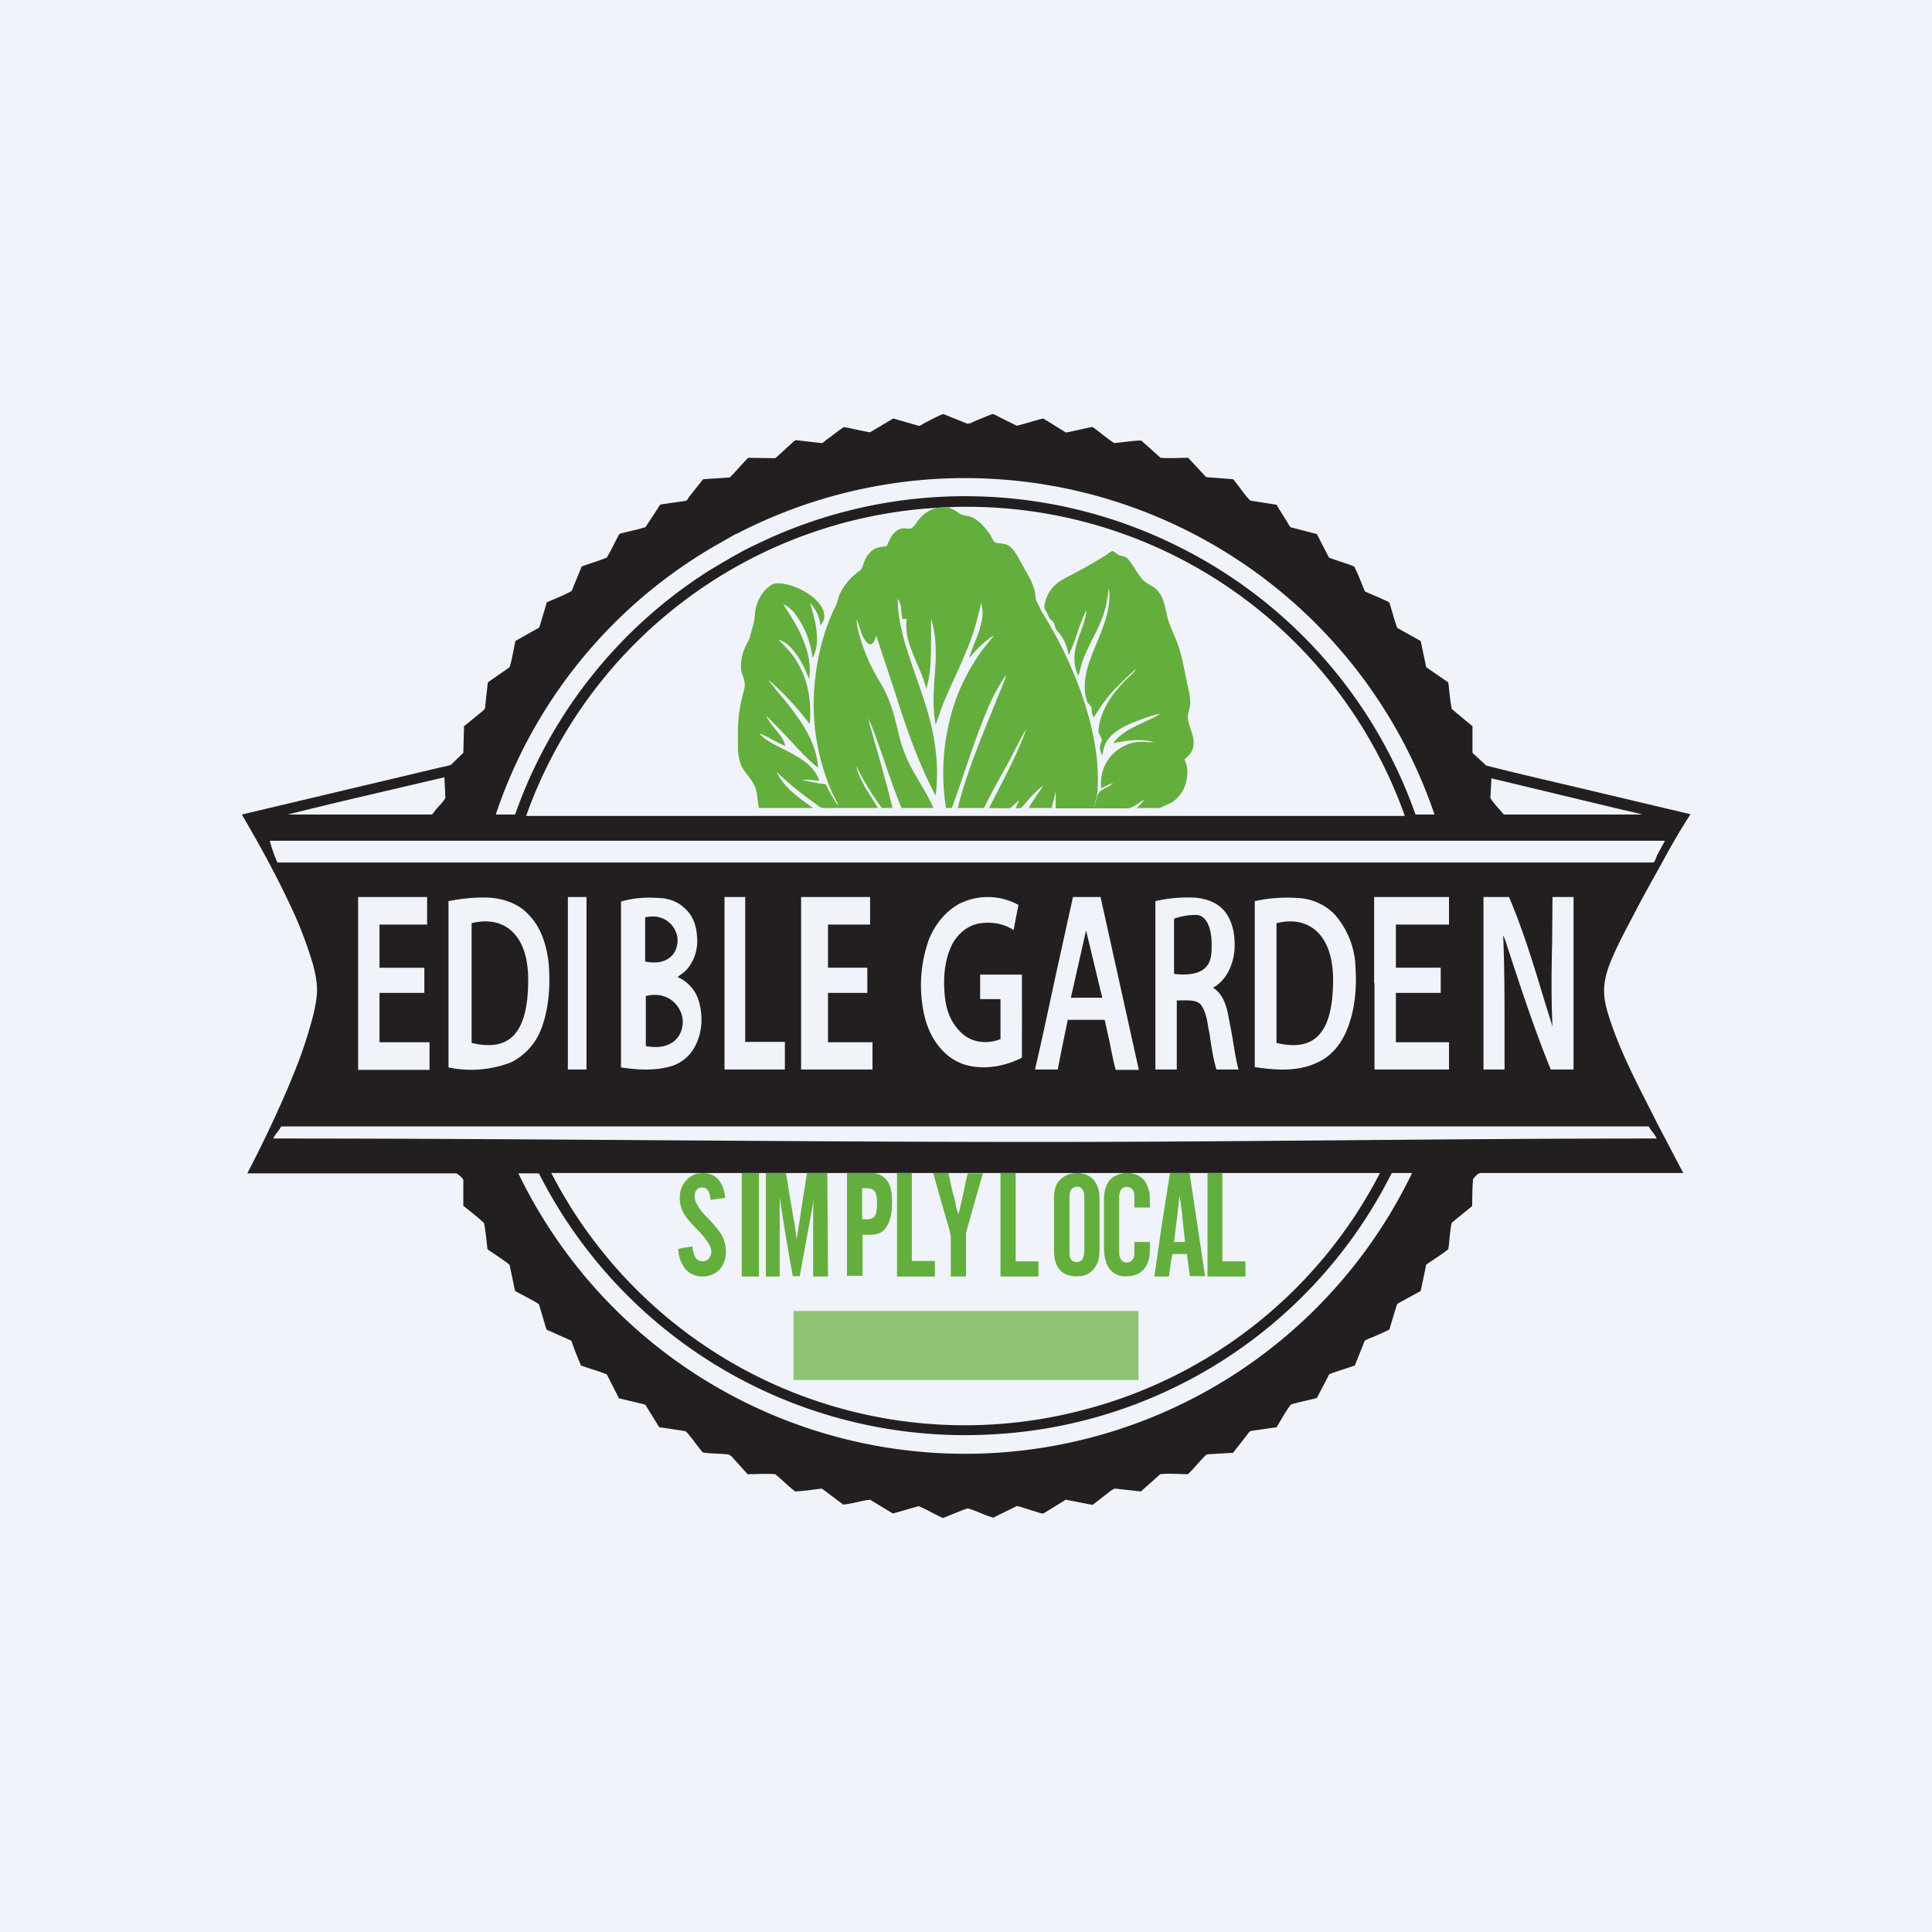 <svg width="56" height="56" viewBox="0 0 56 56" xmlns="http://www.w3.org/2000/svg"><path fill="#F0F3FA" d="M0 0h56v56H0z"/><path d="M26.78 12.27c.19-.09.37-.2.56-.27l.67.27c.04.02.08 0 .11 0 .21-.1.42-.18.62-.26.05-.02.09.01.13.03l.6.3c.26-.06.51-.15.77-.21l.63.39c.03.03.08 0 .12 0l.59-.13c.03 0 .08-.02.11 0 .2.15.38.3.57.43.04.04.11.01.16.01.22-.02.44-.06.66-.06l.56.5c.26.02.53 0 .8 0l.52.56.78.06c.18.2.31.43.5.62l.76.12.4.65.77.2.35.68c.24.1.5.16.73.26.12.22.2.46.3.69 0 .02.02.04.05.05.22.1.46.19.67.3.08.25.14.5.23.74l.68.38.16.76.64.44c.03.25.05.51.1.77l.6.5v.77l.4.37c1.1.28 2.22.53 3.34.8l2.58.61c-.26.4-.5.81-.73 1.23-.27.5-.55.98-.81 1.48s-.54 1-.76 1.53c-.1.24-.18.49-.2.75-.03.37.08.72.2 1.07.35 1.02.87 1.97 1.35 2.93l.74 1.41h-5.84c-.12-.01-.18.1-.25.17-.03.27-.02.53-.03.79l-.59.48c-.06.25-.06.52-.1.77-.2.16-.42.29-.63.44-.03.02-.02.06-.03.1l-.14.67-.64.35c-.06.03-.06.1-.08.14l-.19.63c-.21.1-.43.2-.64.28-.03.02-.07.03-.08.06l-.28.7-.66.22c-.03.02-.09.02-.1.07l-.33.63c0 .03-.05.03-.08.04-.23.06-.46.1-.68.17-.16.2-.28.44-.42.66l-.7.1c-.04.01-.08.01-.1.05l-.46.59-.68.04c-.04 0-.07 0-.1.02-.19.18-.34.39-.53.56-.27 0-.53-.03-.8 0l-.56.5-.73-.08c-.05-.01-.09.03-.13.05l-.54.42-.78-.15-.63.39c-.03.02-.07 0-.1 0l-.6-.19c-.03 0-.08-.03-.12 0l-.65.32c-.25-.07-.49-.2-.74-.27-.24.08-.48.19-.72.28-.22-.1-.44-.23-.67-.33a.08.08 0 0 0-.08 0l-.7.2-.66-.4c-.27.03-.52.12-.78.14l-.6-.45c-.04-.02-.09 0-.13 0-.22.03-.44.06-.66.07-.2-.15-.38-.34-.58-.5-.27-.02-.53 0-.8 0l-.46-.51-.08-.06c-.25-.03-.51-.02-.76-.06-.16-.19-.3-.4-.46-.58-.03-.04-.08-.04-.12-.05l-.6-.09c-.03 0-.08 0-.1-.04l-.37-.6c-.02-.04-.08-.04-.11-.05l-.67-.16-.35-.69c-.24-.1-.5-.17-.75-.26-.1-.24-.2-.48-.28-.72l-.72-.32-.22-.74c-.22-.14-.46-.25-.69-.38l-.16-.76c-.2-.16-.43-.3-.64-.45-.03-.25-.05-.5-.1-.76-.18-.17-.39-.33-.6-.5v-.76a.69.69 0 0 0-.2-.18H7.17c.48-.93.93-1.87 1.32-2.83a13 13 0 0 0 .58-1.72c.06-.24.11-.49.12-.74 0-.28-.06-.57-.14-.84a12 12 0 0 0-.65-1.67c-.42-.89-.89-1.75-1.39-2.6l5.69-1.35c.12-.03.25-.05.37-.09l.36-.35.02-.77.54-.44c.03-.03.07-.06.07-.1l.08-.73.63-.44c.08-.25.11-.5.17-.76l.6-.34c.04-.02.09-.04.1-.08l.21-.7c.24-.11.49-.2.72-.33l.29-.71c.24-.09.5-.16.73-.26.13-.22.23-.44.35-.66.02-.04.07-.04.11-.05.22-.06.44-.1.66-.17l.4-.61a.08.08 0 0 1 .05-.05l.7-.1c.05 0 .08-.06.1-.1l.42-.53.77-.05c.19-.18.35-.39.54-.57l.69.01c.04 0 .1.01.13-.03l.48-.44c.03-.02.06-.06.1-.05l.69.08c.07.02.12-.05.17-.09.18-.12.33-.26.51-.37.26.04.5.11.76.15l.67-.4.7.2c.07.04.13-.03.2-.06Zm-5.44 3.2c-.38.22-.77.43-1.14.67a14.2 14.2 0 0 0-5.83 7.47h.56a13.78 13.78 0 0 1 5.67-7.1c.44-.26.88-.53 1.34-.74a13.82 13.82 0 0 1 12.39.16 13.79 13.79 0 0 1 6.7 7.68h.55a14.37 14.37 0 0 0-20.24-8.13Zm5.79-.75a13.48 13.48 0 0 0-11.88 8.93h25.47a13.47 13.47 0 0 0-13.6-8.93Zm-18.8 8.89h4.14c.07.01.1-.06.13-.1.1-.13.23-.24.31-.38l-.03-.6c-1.52.36-3.03.7-4.54 1.08Zm34.9-1.05-.03.57c.1.17.26.32.39.48h4.01c-.2-.06-.41-.1-.62-.15l-3.75-.9ZM7.82 24.37c.04.17.15.48.22.63h39.88c.04 0 .1-.17.11-.21l.23-.42H7.82Zm.1 8.63c7.4 0 14.8.1 22.2.1 5.96 0 11.93-.1 17.9-.1-.07-.15-.15-.2-.23-.35H8.15c-.08.15-.16.2-.23.35Zm7.1 1a14.38 14.38 0 0 0 25.91 0h-.59a13.76 13.76 0 0 1-11.66 7.58 13.84 13.84 0 0 1-13.06-7.57h-.6Zm.96 0a13.48 13.48 0 0 0 15.41 6.87A13.47 13.47 0 0 0 40 34H15.98Z" fill="#231F20"/><path d="M45.76 26.56c.12-.04.26.02.31.14.07.14.02.33-.14.39-.13.05-.3-.03-.33-.17-.05-.13.02-.31.16-.36Zm-.05.08v.38h.07a1 1 0 0 1 .01-.18c.09.05.1.2.22.19l-.1-.16c.07-.04.12-.12.07-.2-.07-.05-.18-.02-.27-.03ZM13.63 27.16c.33-.07.7-.07 1 .1.29.16.47.46.55.77.1.41.1.84.03 1.25-.06.4-.23.8-.57 1.02-.3.2-.67.2-1.02.16v-3.3ZM18.43 29c.27-.01.58-.04.82.14.25.19.29.53.24.82-.04.2-.17.4-.37.48-.22.09-.46.08-.7.05V29Z" fill="#231F20"/><path d="m27.13 14.72.33-.02c.13.04.24.1.34.18.1.07.23.06.34.1.25.1.42.32.57.53.05.08.07.18.15.22.12.03.26.02.37.08.16.11.26.3.35.47.14.26.31.51.4.8.04.13.02.28.09.4.06.1.1.22.17.32.52.85.95 1.76 1.24 2.71.24.79.39 1.62.33 2.44-.01.15-.07.29-.1.43.05-.12.07-.25.12-.37.03-.06.09-.1.14-.13.1-.05.2-.1.3-.18-.13.03-.24.1-.35.15a1.2 1.2 0 0 1 1.19-1.35l.34.02c-.38-.13-.8-.05-1.18.02.2-.28.53-.44.83-.58.19-.09.37-.17.54-.27-.23.04-.45.12-.66.2-.32.12-.66.27-.87.55-.1.13-.13.3-.16.46-.03-.07-.06-.14-.07-.21 0-.1.05-.17.06-.26-.04-.09-.1-.16-.1-.25.04-.5.31-.95.65-1.32.14-.17.32-.3.46-.48-.2.15-.38.34-.56.52-.27.26-.49.58-.69.9a.58.58 0 0 1-.06-.25c.01-.1-.12-.14-.14-.25-.1-.32-.06-.66.03-.97.12-.4.3-.76.44-1.15.13-.36.23-.75.17-1.14-.04.33-.1.67-.23.97-.15.36-.35.69-.49 1.04-.07.18-.11.36-.16.54-.16-.3-.14-.65-.04-.96.08-.31.25-.61.27-.94-.22.41-.3.88-.52 1.3a1.25 1.25 0 0 0-.33-.71c-.08-.08-.05-.21-.14-.28-.1-.07-.12-.2-.19-.3-.01-.04-.05-.07-.04-.1a1 1 0 0 1 .32-.65c.17-.15.4-.25.6-.36.3-.16.6-.33.9-.52.04-.04.09-.07.15-.1.08.03.14.1.22.13.08.02.17.03.23.1.18.19.27.45.47.64.13.11.3.16.41.3.17.2.2.47.26.72.08.32.25.62.35.93.1.34.16.68.23 1.02.05.22.11.44.08.66-.02.13-.08.26-.05.4.04.25.19.48.15.74-.01.17-.13.3-.26.4.12.23.1.5.03.73a.95.95 0 0 1-.37.5c-.09.06-.2.09-.28.14-.05.02-.1.05-.16.04h-.6c.08-.07.15-.15.22-.24-.19.09-.35.28-.58.25H30.6v-.48l-.12.47h-.66c.12-.22.28-.43.42-.65-.19.14-.34.3-.49.48l-.15.17-.16.01.1-.23c-.1.07-.16.15-.25.22-.2.02-.41 0-.62 0 .38-.76.8-1.5 1.08-2.3-.18.31-.34.63-.5.94-.25.45-.5.9-.73 1.36h-.76c.28-1.11.74-2.17 1.17-3.24.08-.2.18-.41.24-.63a5.4 5.4 0 0 0-.58 1.09c-.38.9-.66 1.86-1 2.78h-.17a6.44 6.44 0 0 1 .27-3.1c.19-.53.46-1.04.8-1.5l.32-.4c-.28.16-.5.41-.72.65.12-.39.32-.75.38-1.15.02-.15.01-.3-.03-.45-.1.44-.21.87-.38 1.28-.24.6-.53 1.17-.77 1.77-.06.16-.1.32-.17.48-.12-.6-.03-1.22 0-1.83.01-.41 0-.83-.13-1.23-.02.68.05 1.37-.14 2.03-.12-.48-.38-.91-.52-1.4-.06-.2-.07-.41-.05-.63h-.12c-.06-.2 0-.41-.14-.58 0 .45.1.89.22 1.31.19.64.44 1.26.63 1.9.24.8.36 1.66.25 2.49-.52-.97-.87-2.02-1.2-3.06l-.52-1.57c-.04.08-.05.22-.16.24-.08.02-.13-.07-.17-.12-.13-.18-.14-.4-.24-.59 0 .18.05.34.1.51.13.47.34.92.6 1.34.28.46.41.99.53 1.51a4 4 0 0 0 .48 1.15c.18.32.37.62.52.95h-.93c-.22-.54-.41-1.1-.6-1.66-.12-.31-.21-.64-.37-.94.24.87.5 1.73.71 2.6h-.31c-.28-.38-.53-.79-.74-1.21.04.21.15.4.25.6l.38.61h-1.42c-.09 0-.18.02-.26-.03-.44-.31-.88-.64-1.26-1.02.21.46.65.76 1.06 1.05H22c-.06-.23-.03-.49-.16-.7-.1-.2-.27-.34-.36-.54a1.55 1.55 0 0 1-.09-.57c0-.32-.01-.66.04-.98.03-.24.1-.47.15-.7.04-.2-.08-.36-.1-.54a1.3 1.3 0 0 1 .09-.56c.05-.14.15-.27.18-.42.05-.2.12-.38.13-.59.02-.32.17-.64.43-.83.13-.12.31-.08.46-.06.35.08.7.26.94.52.1.12.2.28.18.44 0 .1-.06.17-.11.24a1.06 1.06 0 0 0-.3-.65c.1.34.21.7.2 1.07 0 .18-.04.36-.13.52a2.6 2.6 0 0 0-.5-1.27.93.93 0 0 0-.35-.29c.23.36.47.72.61 1.12.13.33.2.7.14 1.05-.14-.36-.31-.71-.6-.98a.8.8 0 0 0-.28-.16c.18.2.38.38.51.61.35.55.45 1.2.39 1.84a8.26 8.26 0 0 0-1.2-1.29c.25.35.55.66.8 1.02.33.45.61.97.64 1.53-.16-.12-.3-.26-.44-.4-.35-.37-.69-.75-1.06-1.1.1.22.29.4.43.6.06.08.1.18.12.27-.26-.1-.49-.27-.75-.36.1.12.23.2.36.28.37.2.77.36 1.08.64.14.13.24.28.3.45-.16 0-.33-.05-.5-.02.23.04.45.1.68.12.12.22.22.44.38.63-.06-.15-.15-.28-.21-.43a6.38 6.38 0 0 1-.5-2.95c.06-.81.24-1.63.6-2.37.07-.12.09-.26.14-.39.13-.27.33-.5.58-.68.07-.04.08-.13.11-.2a.78.78 0 0 1 .27-.4c.11-.08.26-.09.4-.11.09-.2.18-.43.4-.5.12-.05.26.04.36-.05.08-.07.12-.17.2-.25a.94.94 0 0 1 .46-.3ZM30.98 34.04c.22-.07.48-.05.66.1.16.14.23.36.23.57v1.4c0 .21 0 .44-.13.62a.55.55 0 0 1-.36.25c-.21.03-.45.02-.62-.13-.17-.16-.21-.4-.21-.63v-1.48c0-.15.02-.32.1-.45.08-.12.2-.21.33-.25Zm.16.38c-.1.02-.14.14-.14.24V36.3c0 .07 0 .14.04.2.07.1.23.11.32.02.06-.07.06-.18.07-.28v-1.51c0-.1 0-.2-.08-.28-.05-.06-.14-.06-.21-.04Zm-10.91-.4c.18-.04.4-.01.54.12.16.14.23.37.25.58a19 19 0 0 0-.21.03l-.21.03-.01-.05a.55.55 0 0 0-.08-.24c-.07-.09-.22-.09-.3-.02-.1.1-.09.27-.03.39.09.2.24.36.4.51.13.15.27.3.36.47.13.28.15.63-.03.89-.25.37-.88.36-1.1-.03a.95.95 0 0 1-.15-.5l.14-.03.27-.04v.05c.03.12.05.25.14.33.11.08.3.06.36-.07.1-.14.03-.31-.06-.44-.09-.14-.2-.26-.32-.38-.13-.14-.26-.27-.36-.43a.9.9 0 0 1-.1-.68.7.7 0 0 1 .5-.5Zm12.62 0c-.23-.05-.5 0-.67.17-.14.16-.18.38-.18.58v1.25c0 .23 0 .46.1.66.07.15.21.26.37.3.25.04.54 0 .7-.21.16-.21.16-.41.16-.64V36H32.88v.34c0 .08-.03.17-.1.22a.23.23 0 0 1-.24 0c-.07-.06-.1-.16-.1-.25v-1.6c0-.08.01-.17.07-.24.09-.11.3-.08.35.07.03.1.02.2.02.3V35h.45v-.11c0-.18 0-.35-.07-.51a.57.57 0 0 0-.41-.36ZM21.5 34h.5v3h-.5v-3Zm.87 0h-.17v3h.4V34.7c.11.76.24 1.53.38 2.29h.2l.22-1.2.19-1.03c-.02.18-.02.37-.02.56V37H24l-.01-1.67-.01-1.33h-.59l-.12.77-.18 1.17c-.01-.16-.04-.31-.06-.47l-.03-.15-.08-.48-.14-.84h-.41Zm2.18 0h.71c.19 0 .4.1.49.28.12.22.11.5.1.75-.02.24-.08.5-.27.66-.13.1-.28.1-.43.1H25V36.98h-.45V34Zm.44 1.04v.3h.1c.07 0 .16 0 .23-.05.08-.07.09-.19.1-.3v-.08c0-.13 0-.26-.06-.37-.07-.1-.2-.1-.31-.1h-.06v.6ZM26.44 34H26v3h1.1v-.45h-.67V34Zm.61 0h.44l.1.46.1.38v.02c.02.11.05.23.09.34.08-.31.15-.63.21-.94l.06-.25h.44l-.23.8-.26.92V37h-.44v-1.1c0-.1-.03-.2-.05-.29a160.43 160.43 0 0 0-.2-.68l-.26-.93Zm2.17 0H29v3h1.1v-.44h-.66V34h-.22Zm4.69 0h.57l.25 1.66.2 1.33h-.44l-.08-.57v-.07h-.43l-.03.17-.07.48h-.42l.2-1.39.25-1.6Zm.26.82-.05.45-.09.73h.32l-.06-.54c-.03-.27-.05-.54-.1-.79l-.02.15Zm1.26-.82H35v3h1.1v-.44h-.67V34Z" fill="#64AE3D"/><path fill-rule="evenodd" d="M43 31v-5h.74c.43 1.02.73 2.02 1.04 3.05l.22.7c-.04-.8-.03-1.63-.01-2.46L45 26h.61v5h-.66c-.45-1.1-.84-2.28-1.21-3.41l-.05-.15a2.23 2.23 0 0 0-.12-.33c.04.92.04 1.87.04 2.8V31H43Zm-22 0v-5h.6V30.2h1.15V31H21Zm-10.62 0v-5h2v.8H11v1.25h1.3v.73H11v1.43h1.45v.8h-2.08Zm16.55-3.78c.17-.42.47-.8.87-1.02a1.84 1.84 0 0 1 1.72.03l-.07.36-.07.37c-.3-.2-.67-.25-1.01-.19-.33.06-.61.3-.77.6-.22.44-.26.95-.22 1.43.03.43.16.83.49 1.14.3.29.75.33 1.13.18v-1.16h-.59v-.71h1.21a351.81 351.81 0 0 1 0 2.41c-.42.21-.9.32-1.37.26a1.5 1.5 0 0 1-.93-.47c-.38-.4-.54-.9-.6-1.45a3.9 3.9 0 0 1 .21-1.78ZM13 30.94v-4.82c.4-.08.8-.12 1.2-.1.4.03.83.17 1.12.49.38.38.54.94.59 1.48.04.6 0 1.23-.21 1.8a1.8 1.8 0 0 1-.88 1 3.2 3.2 0 0 1-1.82.15Zm5-4.82v4.82c.48.07.93.1 1.4-.02.32-.08.6-.3.75-.6.2-.38.23-.84.12-1.25a1.1 1.1 0 0 0-.63-.75c.1-.08.22-.15.3-.26.22-.27.3-.62.26-.96-.02-.29-.13-.58-.35-.77-.2-.2-.49-.3-.76-.3-.38-.03-.72 0-1.09.1ZM33.49 31v-4.88c.38-.09.77-.12 1.16-.1.32.03.65.14.86.41.24.31.3.74.27 1.13-.04.43-.25.87-.62 1.07.25.15.37.45.43.74l.13.68c.05.32.1.65.18.95h-.64c-.1-.32-.15-.69-.2-1.03l-.04-.2c-.03-.21-.07-.42-.18-.6-.07-.13-.21-.16-.35-.17a4.1 4.1 0 0 0-.38 0v2h-.62Zm2.88-2.47v2.4c.6.09 1.24.14 1.81-.13.39-.17.68-.52.85-.92.24-.57.3-1.21.26-1.83a2.43 2.43 0 0 0-.6-1.54 1.58 1.58 0 0 0-1.07-.48c-.42-.03-.84 0-1.25.09v2.4ZM16.46 26v5H17v-5h-.54Zm6.76 0v5h2.07v-.79H24v-1.43h1.14v-.73H24V26.8h1.22V26h-2ZM30 31c.19-.81.37-1.66.55-2.5l.55-2.5h.8l.6 2.71.51 2.3h-.67c-.07-.25-.12-.51-.17-.77l-.15-.68h-1.07l-.18.87-.11.57H30Zm9.84-2.5V31H42v-.79h-1.54v-1.43h1.3v-.73h-1.3V26.8H42V26h-2.17v2.5ZM18.7 26.6v1.27c.63.13.94-.21.94-.62 0-.33-.32-.8-.94-.66Zm.02 3.72v-1.45c.7-.17 1.07.36 1.07.74 0 .46-.35.85-1.07.71Zm-5.05-3.56v3.47c.98.23 1.64-.12 1.64-1.83 0-1.36-.74-1.87-1.64-1.64Zm17.37 2.16h.91l-.47-1.95-.44 1.95ZM37 26.76v3.47c.98.23 1.64-.12 1.64-1.83 0-1.36-.75-1.87-1.64-1.64Zm-2.97 1.47v-1.6c.1-.04.34-.11.63-.11.36 0 .46.49.46.84v.05c0 .36 0 .94-1.09.82Z" fill="#F0F3FA"/><path opacity=".7" fill="#64AE3D" d="M23 38h10v2H23z"/></svg>